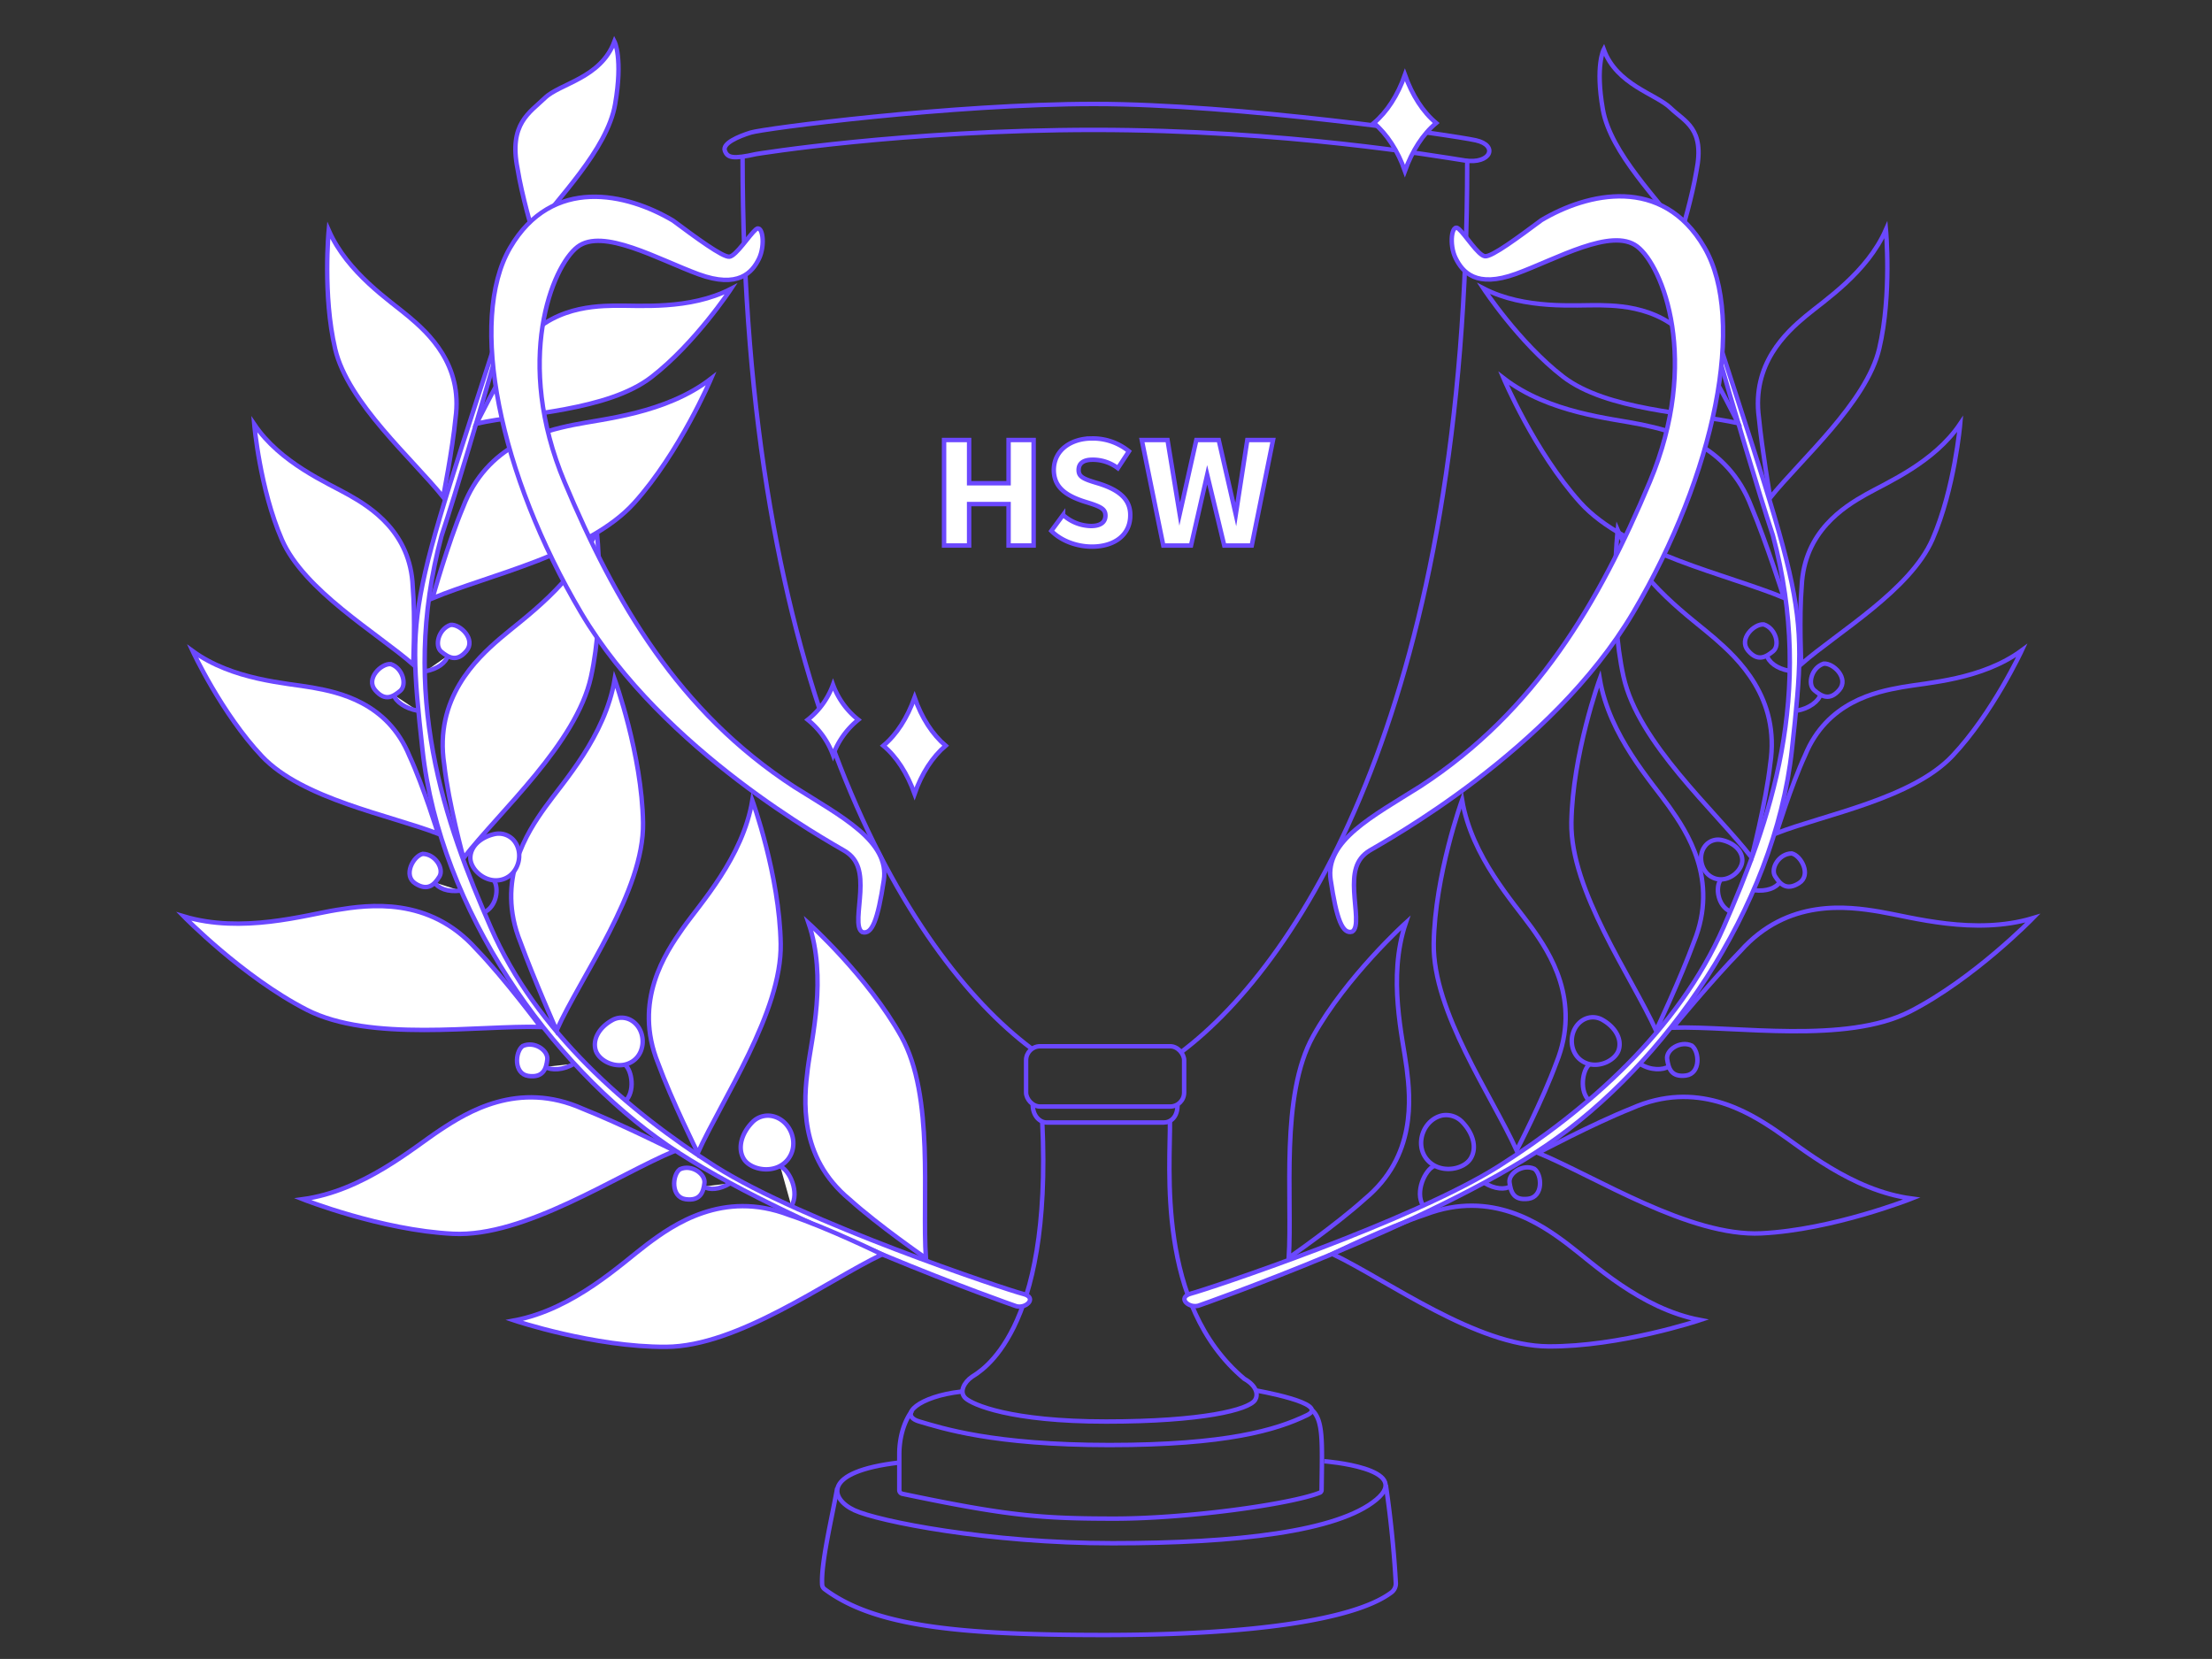 <?xml version="1.0" encoding="UTF-8"?>
<svg xmlns="http://www.w3.org/2000/svg" id="Ebene_1" data-name="Ebene 1" viewBox="0 0 997.9 748.4">
  <rect x="0" y="0" width="997.9" height="748.4" fill="#333333" stroke="none"/>
  <defs>
    <style>.cls-1{fill:none;}.cls-1,.cls-2{stroke:#6b48ff;stroke-miterlimit:10;stroke-width:2px;}.cls-2{fill:#fff;}</style>
  </defs>
  <path class="cls-1" d="M532.5,474.9c56.4-42.3,129.4-162,129.4-401.6"></path>
  <rect class="cls-1" x="462.9" y="472" width="71.3" height="27.19" rx="6.3"></rect>
  <path class="cls-1" d="M531.2,498.2c.2,5.7-3.1,8.2-6.2,8.2H472.2c-3.1,0-6.3-3-6.3-8"></path>
  <path class="cls-1" d="M527.8,505.4c.3,20.9-6.4,83.1,33.5,116.6,6.2,3.5,6.2,7.6,4.9,9.6-2.9,4.4-23.8,9.7-67.2,9.7s-60.3-7.7-63.4-10.5-.6-7.3,2.9-9.7,36.3-19.2,31.7-114.9"></path>
  <path class="cls-1" d="M405.7,659.8c-35.3,4.1-31.1,16.5-20.3,21.5s60.5,14.9,116.6,14.9,101.5-5.3,118.8-19.6-23.4-17.4-23.4-17.4"></path>
  <path class="cls-1" d="M433.6,627.8c-18.8,2.1-28.8,10.6-18.8,13.5s32.9,10.6,85.7,10.6,75.4-6.8,89.2-13.5c10.9-5.3-23.5-11.2-23.5-11.2"></path>
  <path class="cls-1" d="M411.4,636.5c-4.1,5.6-5.7,13.1-5.7,19.5v16.2a1.7,1.7,0,0,0,1.4,1.7c47.6,10,62.9,11.2,95.7,11.2s79.5-6.5,92.6-11.7a1.3,1.3,0,0,0,.8-1.2c.3-22.3.8-31.5-4.4-36.2"></path>
  <path class="cls-1" d="M377.7,671.3c-2.5,14-7.4,34-6.8,43.6a2.7,2.7,0,0,0,1.1,2c22.4,16.7,59.6,20.7,126.4,20.7,64.9,0,112.5-6.6,129.3-19.2a5,5,0,0,0,2-4.2c-1.3-23.9-4.5-44.2-4.5-44.2"></path>
  <path class="cls-1" d="M341.1,69.5c-10.3,2.3-12.9,1.8-14.1-1.5s5.9-6.4,11.7-8.2,90.5-12.9,155-12.9S655.5,61,665.8,63.3s6.7,10.9-5,9.1S580,58.6,493.7,58.6,341.1,69.5,341.1,69.5Z"></path>
  <path class="cls-2" d="M757.9,99.7s28.2,100.4,41.9,141.8c19.3,71.8-1.6,129.8-22.2,176.7S715.7,501,676.3,526s-131.8,55.7-138.8,57.5-.9,7.3,3.8,5.3c0,0,103.6-36.1,156.5-72.2S800.5,410.3,808.4,338.1,814,275.6,757.9,99.7Z"></path>
  <path class="cls-1" d="M581.4,567.4c1.7-26.9-4-73.1,11-100s41.8-51.1,41.8-51.1c-8.4,24.7-1.3,52,.4,65.6s4.4,39.7-18.9,59C602.5,552.8,581.4,567.4,581.4,567.4Z"></path>
  <path class="cls-1" d="M684.2,519c-11.1-24.6-37.9-62.6-37.4-93.4s12.8-64.7,12.8-64.7c4.3,25.7,23.4,46.4,31.4,57.6s22.5,32.9,11.1,61C696,496.2,684.2,519,684.2,519Z"></path>
  <path class="cls-1" d="M747.1,464.9c-11.1-24.5-38.7-63.1-38.2-93.9s12.8-64.7,12.8-64.7c4.3,25.6,23.4,46.4,31.3,57.6s22.6,32.9,11.2,61C758.1,441.6,747.1,464.9,747.1,464.9Z"></path>
  <path class="cls-1" d="M790.2,386.8c-16.5-21.2-51.2-51.6-57.8-81.6s-2.6-66-2.6-66c10.1,24,33.5,39.8,43.8,48.8s29.6,26.7,25,56.7C796.6,362.4,790.2,386.8,790.2,386.8Z"></path>
  <path class="cls-1" d="M804.8,269.7c-24.9-10.4-71.3-20.1-91.9-43s-34.6-56.1-34.6-56.1c20.6,15.9,48.7,18.1,62.1,20.9s38.9,8.7,49.7,37.1C797,245,804.8,269.7,804.8,269.7Z"></path>
  <path class="cls-1" d="M784.1,190.9c-21.4-4.7-59.2-5.7-79-21s-35.9-39.8-35.9-39.8c18.8,9.7,41.6,7.4,52.7,7.6s32.4,1.3,45.1,22.4C775,172.2,784.1,190.9,784.1,190.9Z"></path>
  <path class="cls-1" d="M798.6,224.5c13.7-17.1,43.5-43,49.2-67.3s3-53.6,3-53.6c-8.5,19.4-27.7,31.9-36.3,39.1s-24.3,21.4-21,45.8C794.9,202.8,798.6,224.5,798.6,224.5Z"></path>
  <path class="cls-1" d="M812.6,299.6c16.5-14.4,49.2-33.4,59.2-56.3s12.5-52.1,12.5-52.1c-11.8,17.5-32.9,26.4-42.6,31.9s-27.8,16.6-28.9,41.3C811.6,278.7,812.6,299.6,812.6,299.6Z"></path>
  <path class="cls-1" d="M801.4,375.9c21.7-8.4,61.2-15.6,79.4-34.9s31.3-47.6,31.3-47.6C894,306.7,869.7,307.9,858,310s-33.8,6.6-43.7,30.8C807.9,354.7,801.4,375.9,801.4,375.9Z"></path>
  <path class="cls-1" d="M754.7,463.6c28.4-.8,78.1,7.5,107-7.3s55.4-42.1,55.4-42.1c-26.3,7.9-54.8-.5-69.1-2.9s-41.5-6.2-62.8,17.7C772.1,442.4,754.7,463.6,754.7,463.6Z"></path>
  <path class="cls-1" d="M693.9,520.1c26.2,10.9,68.4,37.9,100.7,36.3s67.8-15.7,67.8-15.7c-27.2-3.6-49.7-23-61.7-31S765.3,487,736.1,500C718.7,506.9,693.9,520.1,693.9,520.1Z"></path>
  <path class="cls-1" d="M601.1,565.7c25.5,12.3,65,41.5,97.4,41.7S767,595.5,767,595.5c-27-5.1-48.4-25.7-60-34.4s-34-24.6-63.9-13.2C625.4,553.8,601.1,565.7,601.1,565.7Z"></path>
  <path class="cls-1" d="M758.6,104.8c-10.1-14.4-32-35.6-35.5-55.4s.4-27.1.4-27.1c5.8,16,23.6,20.1,30.1,26.4s15.6,9.1,11.7,28.5C763.4,88.7,758.6,104.8,758.6,104.8Z"></path>
  <path class="cls-1" d="M642,543.9c-3.8-6.2.9-16.2,5-17.9"></path>
  <path class="cls-1" d="M650.6,503.2a10.1,10.1,0,0,1,9.2,3.1c4.5,4.7,6.8,11.3,3.6,16.4s-14.1,7.1-19.7.3S642.1,505.1,650.6,503.2Z"></path>
  <path class="cls-1" d="M717.1,496.7c-4.8-4.3-3.2-14-.1-16.5"></path>
  <path class="cls-1" d="M714.6,459.9a8.6,8.6,0,0,1,8.5.3c5.1,2.9,8.7,8.1,7.2,13.3s-10.4,9.4-16.8,5S707.8,463.5,714.6,459.9Z"></path>
  <path class="cls-1" d="M780.7,411.3c-5.9-2.7-6.8-10.9-4.6-14.2"></path>
  <path class="cls-1" d="M770,380.8a7.4,7.4,0,0,1,6.8-1.8c4.9,1.1,9.1,4.4,9.2,9s-6,10.3-12.3,8.3S765.2,385.4,770,380.8Z"></path>
  <path class="cls-1" d="M669.6,533.6c4.7,2.9,9.4,3.2,12,1.5"></path>
  <path class="cls-1" d="M692.2,527.3c3.5,2.6,4.1,12.6-2.7,13.5s-7.9-3.2-8.5-7.3S686.9,524.9,692.2,527.3Z"></path>
  <path class="cls-1" d="M740,480c4.7,3,10.3,2.8,12.9,1.1"></path>
  <path class="cls-1" d="M763.2,471.7c3.5,2.6,4.1,12.6-2.6,13.5s-7.9-3.3-8.5-7.4S757.9,469.3,763.2,471.7Z"></path>
  <path class="cls-1" d="M791.4,401.6c5.5.7,9.9-1,11.5-3.7"></path>
  <path class="cls-1" d="M808.3,385c4.3,1,9,9.8,3.3,13.4s-8.6.4-10.8-3.1S802.5,385.1,808.3,385Z"></path>
  <path class="cls-1" d="M810.6,320.6c5.5-.9,10-4.3,10.7-7.4"></path>
  <path class="cls-1" d="M822.7,299.4c4.4-.4,11.5,6.6,7.1,11.8s-8.1,2.9-11.3.2S817.2,301.2,822.7,299.4Z"></path>
  <path class="cls-1" d="M807,302.6c-5.5-1-9.2-4-9.9-7"></path>
  <path class="cls-1" d="M795.7,281.7c-4.4-.4-11.5,6.6-7.1,11.8s8.1,2.9,11.3.3S801.2,283.5,795.7,281.7Z"></path>
  <path class="cls-2" d="M610,420.3c3.1-1.8,1.3-10.1.9-18.1s.4-14.5,7-18.5,81.9-44.9,118.9-107.4,51.1-132.1,32.1-164.7S716.1,87,695.4,99.3c-10.1,7.5-22.4,16.7-25.5,16.3s-8.8-9.7-11.9-12.4-4.4,7.1-1.3,13.3,9.2,13.6,27.3,7,43.1-21.1,54.6-12.3,28.6,51.5,5.7,106.1S692.8,320.8,640.8,354.7c-21.6,13.6-43.1,24.6-40.5,42.2S605.6,421.6,610,420.3Z"></path>
  <path class="cls-2" d="M633.8,33.8h0c3.3,9.2,8.1,16.7,14.1,21.7h0c-6,5-10.8,12.5-14.1,21.6h0c-3.2-9.1-8.1-16.6-14-21.6h0c5.9-5,10.8-12.5,14-21.7Z"></path>
  <path class="cls-2" d="M412.6,314.7h0c3.2,9.2,8.1,16.7,14,21.7h0c-5.9,5-10.8,12.5-14,21.7h0c-3.3-9.2-8.1-16.7-14.1-21.7h0c6-5,10.8-12.5,14.1-21.7Z"></path>
  <path class="cls-1" d="M465.3,473C409,430.7,335,310.2,335,70.7"></path>
  <path class="cls-2" d="M241.1,99.9s-28.2,100.4-41.9,141.8c-19.3,71.8,1.7,129.8,22.2,176.7s61.9,82.8,101.3,107.8S454.5,582,461.5,583.7s.9,7.4-3.8,5.3c0,0-103.6-36.1-156.4-72.2S198.5,410.5,190.6,338.3,185,275.8,241.1,99.9Z"></path>
  <path class="cls-2" d="M417.7,567.6c-1.8-26.9,3.9-73.1-11.1-100s-41.8-51.1-41.8-51.1c8.4,24.7,1.3,52-.4,65.6s-4.4,39.7,18.9,59C396.5,553,417.7,567.6,417.7,567.6Z"></path>
  <path class="cls-2" d="M314.8,520.1c11.1-24.5,37.9-63.5,37.4-94.3s-12.8-64.7-12.8-64.7c-4.3,25.7-23.4,46.4-31.3,57.6s-22.6,32.9-11.2,61C303,496.4,314.8,520.1,314.8,520.1Z"></path>
  <path class="cls-2" d="M251.1,464.8c11.1-24.6,39.5-62.8,39-93.6s-12.8-64.7-12.8-64.7C273,332.2,254,352.9,246,364.1s-22.6,32.9-11.2,61C240.9,441.8,251.1,464.8,251.1,464.8Z"></path>
  <path class="cls-2" d="M209.1,387.1c16.5-21.3,50.9-51.7,57.5-81.7s2.6-66,2.6-66c-10.1,24-33.4,39.8-43.8,48.8s-29.6,26.8-25,56.7C202.4,362.6,209.1,387.1,209.1,387.1Z"></path>
  <path class="cls-2" d="M195.1,269.9c24.9-10.4,70.4-20.1,91-43s34.7-56.1,34.7-56.1c-20.6,15.9-48.7,18.1-62.2,20.9s-38.9,8.7-49.7,37.1C202,245.2,195.1,269.9,195.1,269.9Z"></path>
  <path class="cls-2" d="M215,191.1c21.3-4.7,59.1-5.7,78.9-21s35.9-39.8,35.9-39.8c-18.8,9.7-41.5,7.4-52.7,7.6s-32.4,1.3-45.1,22.4C224.1,172.4,215,191.1,215,191.1Z"></path>
  <path class="cls-2" d="M199.9,224.2c-13.7-17.1-43-42.5-48.7-66.8s-2.9-53.5-2.9-53.5c8.5,19.3,27.7,31.8,36.2,39s24.4,21.4,21,45.8C204.1,203,199.9,224.2,199.9,224.2Z"></path>
  <path class="cls-2" d="M186.4,299.8c-16.5-14.4-49.2-33.4-59.2-56.3s-12.5-52.1-12.5-52.1c11.8,17.5,33,26.4,42.7,31.9s27.8,16.7,28.8,41.3C187.4,279,186.4,299.8,186.4,299.8Z"></path>
  <path class="cls-2" d="M197.6,376.1c-21.7-8.4-61.2-15.6-79.4-34.9s-31.3-47.5-31.3-47.5c18.1,13.2,42.4,14.4,54.1,16.5s33.8,6.6,43.7,30.8C191.1,354.9,197.6,376.1,197.6,376.1Z"></path>
  <path class="cls-2" d="M243.9,463.3c-28.3-.8-76.8,7-105.6-7.8s-55.4-42.1-55.4-42.1c26.3,7.9,54.7-.6,69-2.9s41.6-6.2,62.9,17.6C227.8,441.6,243.9,463.3,243.9,463.3Z"></path>
  <path class="cls-2" d="M304.4,519.2c-26.2,10.9-67.6,39-100,37.4S136.6,541,136.6,541c27.2-3.7,49.7-23.1,61.8-31.1s35.3-22.7,64.5-9.7C280.3,507.1,304.4,519.2,304.4,519.2Z"></path>
  <path class="cls-2" d="M397.9,565.9c-25.5,12.3-65,41.5-97.4,41.7S232,595.7,232,595.7c27-5.1,48.4-25.7,60-34.4s34.1-24.6,63.9-13.2C373.7,554,397.9,565.9,397.9,565.9Z"></path>
  <path class="cls-2" d="M240.4,105c10.6-15.1,33.5-37.2,37.1-58s-.3-28.3-.3-28.3c-6.2,16.7-24.6,18.9-31.4,25.5s-16.4,11.6-12.3,32C235.4,88.2,240.4,105,240.4,105Z"></path>
  <path class="cls-2" d="M357,544.1c3.8-6.2-.8-16.2-5-17.9"></path>
  <path class="cls-2" d="M348.4,503.5a9.8,9.8,0,0,0-9.2,3c-4.5,4.7-6.7,11.4-3.6,16.4s14.1,7.1,19.7.3S356.9,505.3,348.4,503.5Z"></path>
  <path class="cls-1" d="M281.9,497c4.8-4.4,3.2-14.1.1-16.6"></path>
  <path class="cls-2" d="M284.4,460.1a8.6,8.6,0,0,0-8.5.3c-5.1,2.9-8.7,8.1-7.2,13.3s10.4,9.4,16.8,5S291.2,463.7,284.4,460.1Z"></path>
  <path class="cls-1" d="M218.4,411.6c5.8-2.7,6.7-11,4.5-14.3"></path>
  <path class="cls-2" d="M231.3,378.6a9,9,0,0,0-8.3-2.3c-5.7,1.3-10.7,5.2-10.8,10.6s7.1,12.1,14.6,9.8S236.7,384.1,231.3,378.6Z"></path>
  <path class="cls-2" d="M329.4,533.8c-4.7,2.9-9.4,3.2-12,1.5"></path>
  <path class="cls-2" d="M306.7,527.5c-3.5,2.6-4.1,12.6,2.6,13.5s8-3.2,8.5-7.3S312,525.1,306.7,527.5Z"></path>
  <path class="cls-2" d="M258.9,479.9c-4.7,2.9-10.2,3.1-12.8,1.4"></path>
  <path class="cls-2" d="M235.8,471.9c-3.5,2.6-4.1,12.6,2.6,13.5s8-3.3,8.5-7.4S241.1,469.5,235.8,471.9Z"></path>
  <path class="cls-2" d="M207.6,401.8c-5.5.7-9.9-1-11.5-3.7"></path>
  <path class="cls-2" d="M190.7,385.2c-4.3,1-9,9.8-3.3,13.4s8.6.4,10.8-3.1S196.5,385.3,190.7,385.2Z"></path>
  <path class="cls-2" d="M188.4,320.6c-5.4-.9-10-4.1-10.7-7.1"></path>
  <path class="cls-2" d="M176.3,299.6c-4.3-.4-11.5,6.6-7,11.8s8,2.9,11.2.3S181.8,301.4,176.3,299.6Z"></path>
  <path class="cls-2" d="M192,302.8c5.5-1,9.2-3.9,10-7"></path>
  <path class="cls-2" d="M203.3,281.9c4.4-.4,11.5,6.6,7.1,11.8s-8.1,2.9-11.3.3S197.8,283.7,203.3,281.9Z"></path>
  <path class="cls-2" d="M389,420.5c-3.1-1.8-1.3-10.1-.9-18.1s-.4-14.5-7-18.5S299.2,339,262.2,276.5s-51.1-132.1-32.1-164.7,52.8-24.6,73.5-12.3c10.1,7.5,22.5,16.7,25.5,16.3s8.9-9.7,11.9-12.3,4.4,7,1.4,13.2-9.3,13.6-27.3,7-43.2-21.1-54.6-12.3-28.7,51.5-5.8,106.1S306.2,321,358.2,354.9c21.6,13.6,43.2,24.6,40.5,42.3S393.4,421.8,389,420.5Z"></path>
  <path class="cls-2" d="M375.8,308.9h0a35.8,35.8,0,0,0,11.4,15.8h0a36.7,36.7,0,0,0-11.4,15.9h0a36.7,36.7,0,0,0-11.4-15.9h0a35.8,35.8,0,0,0,11.4-15.8Z"></path>
  <path class="cls-2" d="M455,198.5h11.3v47.6H455V227.4H437.2v18.7H425.9V198.5h11.3V218H455Z"></path>
  <path class="cls-2" d="M509.9,232.3c.1,8.9-7,14.3-17.3,14.3-6.8,0-13.9-2.6-18.3-7.1l5.3-7.2a19.3,19.3,0,0,0,12.6,5c4.4,0,6.5-1.8,6.5-4.7s-1.9-4-8.4-6c-9.7-2.9-14.7-6.9-14.9-14.3-.1-9.6,8.3-14.5,17-14.5a25.7,25.7,0,0,1,16.9,5.8l-5,7.6a18.6,18.6,0,0,0-11.5-3.8c-4,0-6.2,1.6-6.2,4.6s1.8,4,8.6,6C504.8,220.9,509.9,225.2,509.9,232.3Z"></path>
  <path class="cls-2" d="M549.8,198.5l7.7,33.6,5.2-33.6h11.6l-9.6,47.6H552.3l-7.7-31.9-7.3,31.9H524.8l-9.7-47.6h11.6l5.5,33.4,7.5-33.4Z"></path>
</svg>
